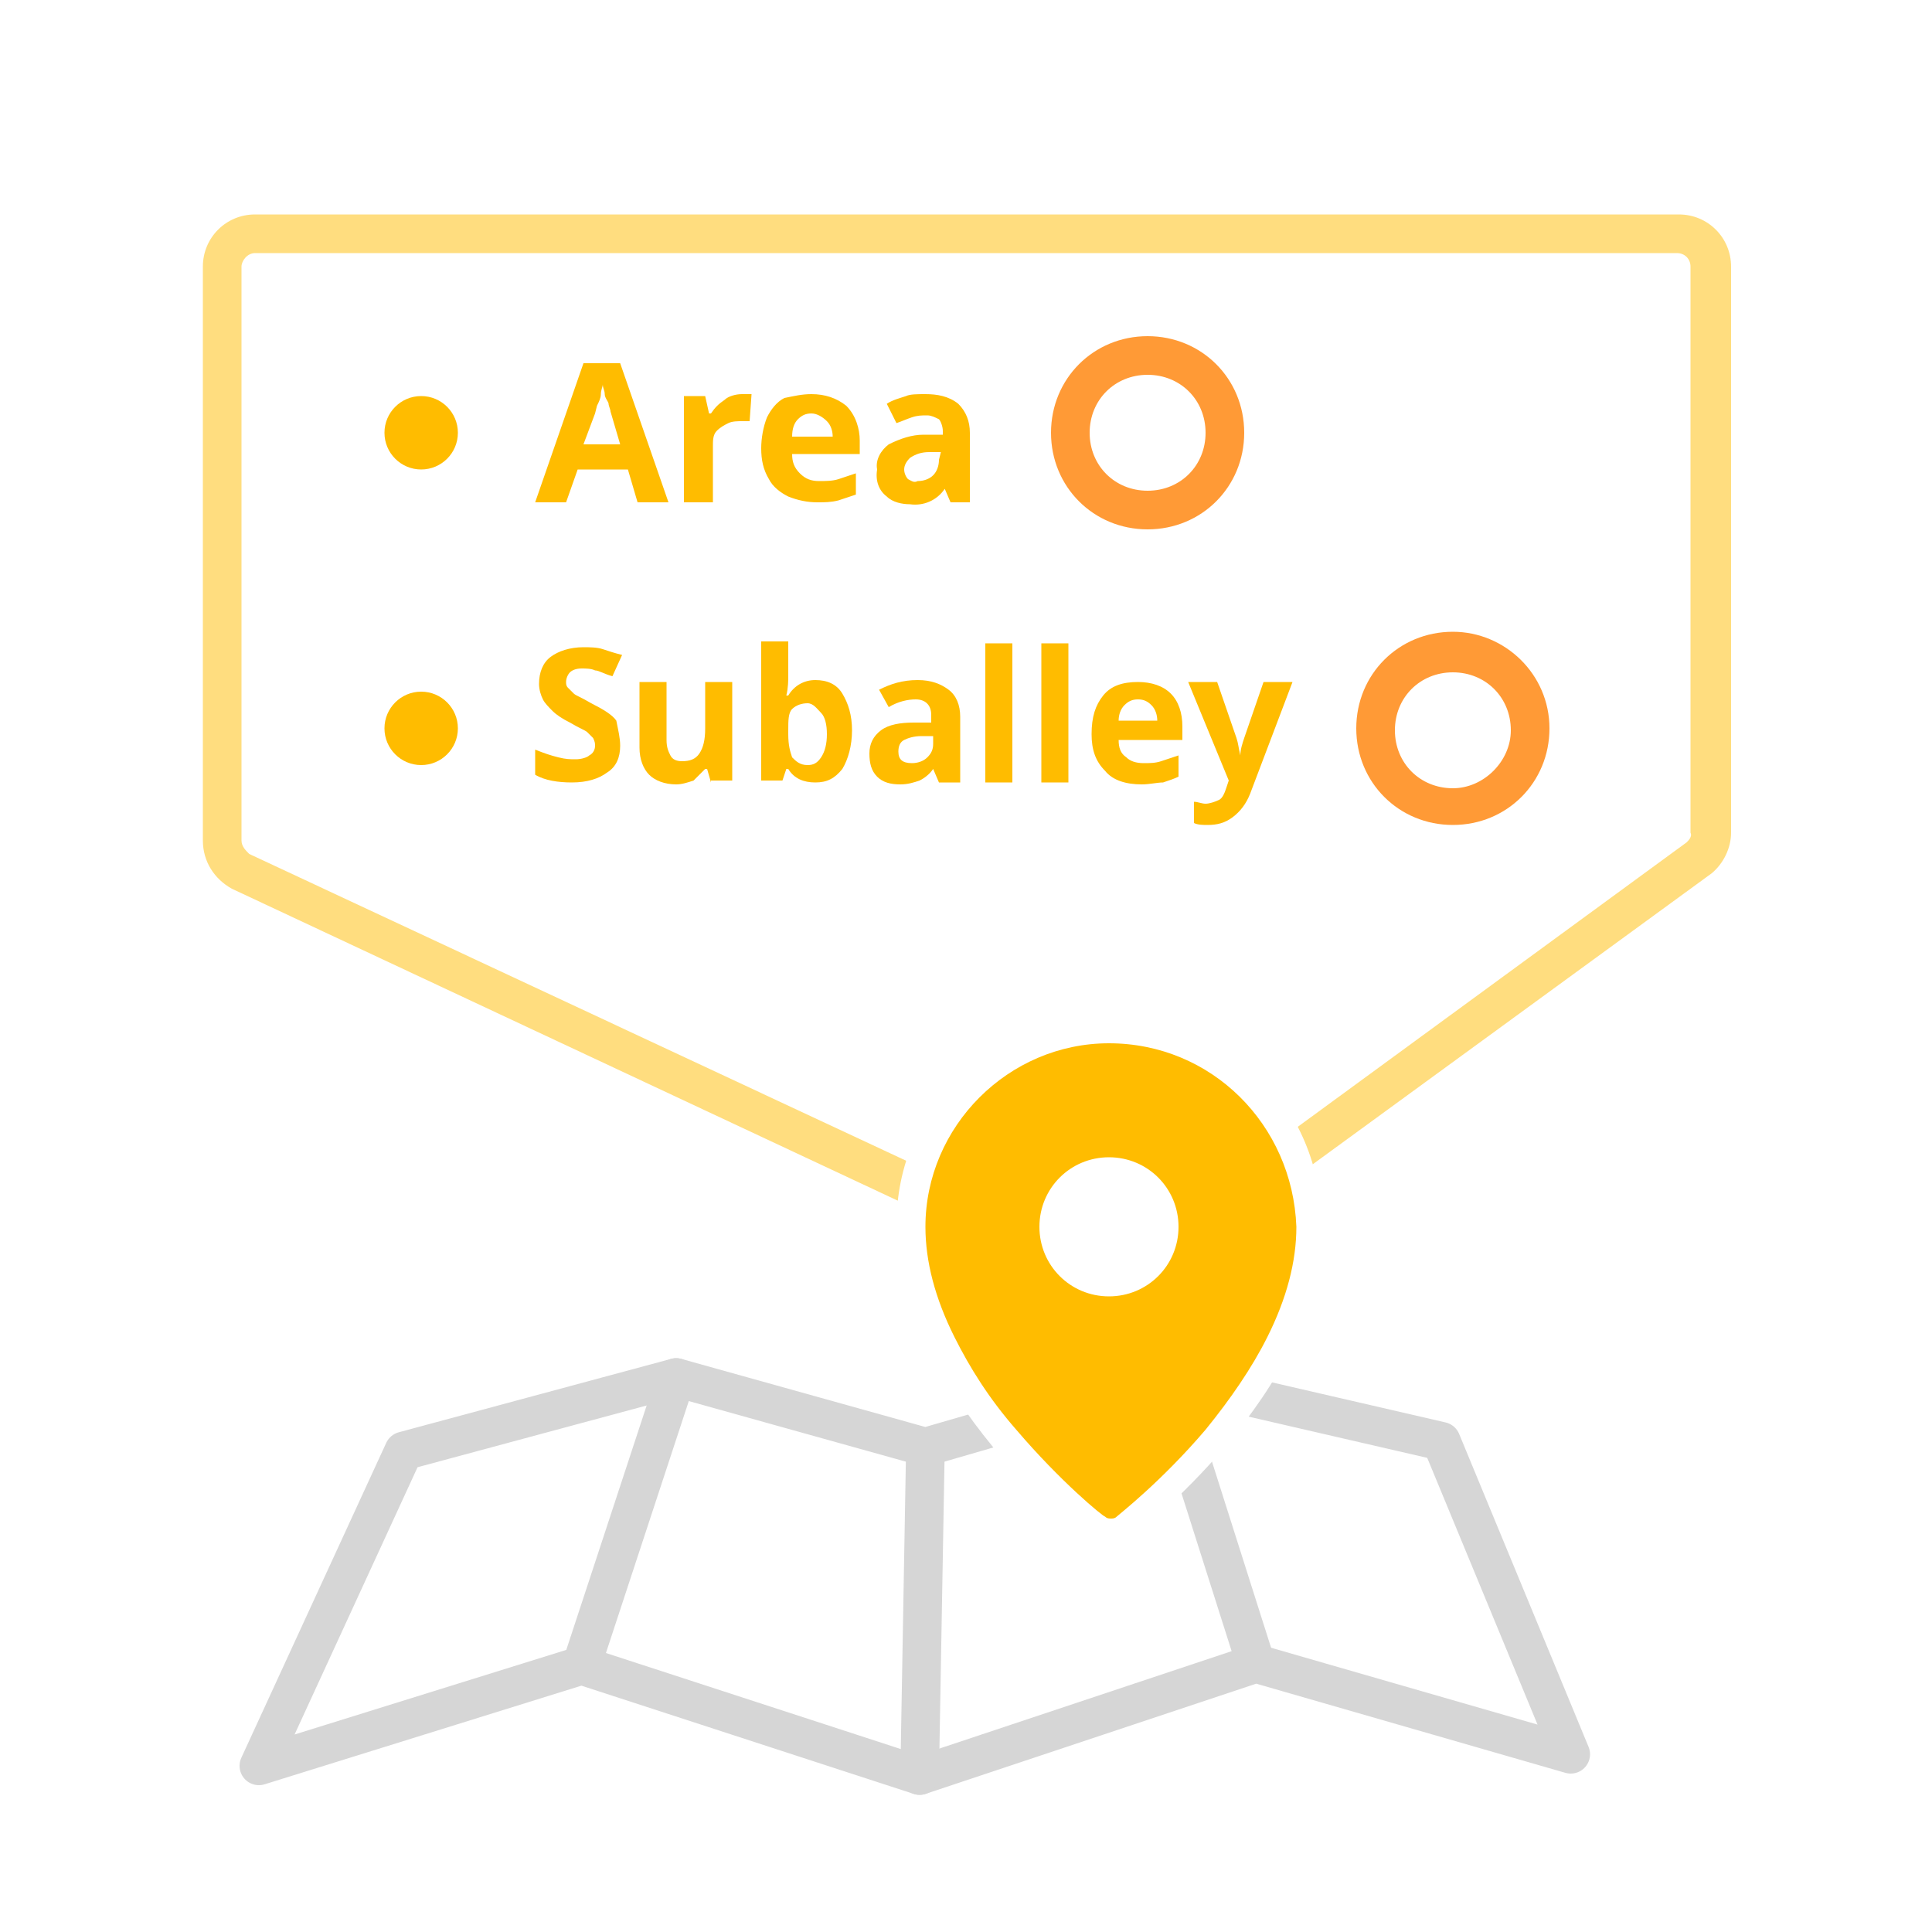 <?xml version="1.0" encoding="utf-8"?>
<!-- Generator: Adobe Illustrator 24.0.1, SVG Export Plug-In . SVG Version: 6.00 Build 0)  -->
<svg version="1.1" xmlns="http://www.w3.org/2000/svg" xmlns:xlink="http://www.w3.org/1999/xlink" x="0px" y="0px"
	 viewBox="0 0 100 100" style="enable-background:new 0 0 100 100;" xml:space="preserve">
<style type="text/css">
	.st0{fill:#FFFFFF;}
	.st1{display:none;fill:url(#SVGID_1_);}
	.st2{fill:#C9C9C9;stroke:#C9C9C9;stroke-miterlimit:10;}
	.st3{fill:#0048BC;stroke:#FFFFFF;stroke-width:2;stroke-miterlimit:10;}
	.st4{fill:#0041A0;}
	.st5{fill:#0048BC;}
	.st6{fill:#C9C9C9;stroke:#C9C9C9;stroke-width:0.66;stroke-miterlimit:10;}
	.st7{fill:#C9C9C9;stroke:#C9C9C9;stroke-width:0.563;stroke-miterlimit:10;}
	.st8{fill:#C9C9C9;}
	.st9{fill:none;stroke:#0048BC;stroke-width:4.426;stroke-linecap:round;stroke-linejoin:round;stroke-miterlimit:10;}
	.st10{fill:none;stroke:#C9C9C9;stroke-width:6;stroke-linecap:round;stroke-linejoin:round;stroke-miterlimit:10;}
	.st11{fill:none;stroke:#FF8700;stroke-width:5;stroke-linecap:round;stroke-linejoin:round;stroke-miterlimit:10;}
	.st12{fill:#FF8700;stroke:#FFFFFF;stroke-width:2;stroke-miterlimit:10;}
	.st13{fill:#E57200;}
	.st14{fill:#FF8700;}
	.st15{fill:#FF8400;}
	.st16{fill:none;stroke:#FF8700;stroke-width:4.426;stroke-linecap:round;stroke-linejoin:round;stroke-miterlimit:10;}
	.st17{fill:#D6D6D6;}
	.st18{fill:#6BDAFC;}
	.st19{fill:#1CC8E5;}
	.st20{fill:#31BC98;}
	.st21{fill:#2BA07F;}
	.st22{fill:#FFDB56;}
	.st23{fill:#FFAE47;}
	.st24{fill:#A38061;}
	.st25{fill:#966D4B;}
	.st26{opacity:0.5;}
	.st27{fill:#51A321;}
	.st28{fill:#B7B7B7;}
	.st29{fill:#8E8E8E;}
	.st30{fill:#A3A3A3;}
	.st31{fill:#7F7F7F;}
	.st32{fill:#4C961D;}
	.st33{fill:#F2F2F2;}
	.st34{fill:#79BC4D;}
	.st35{fill:#D9B864;}
	.st36{fill:#CC9C27;}
	.st37{fill:url(#SVGID_2_);}
	.st38{fill:url(#SVGID_3_);}
	.st39{fill:url(#SVGID_4_);}
	.st40{fill:#2A63D1;}
	.st41{fill:#5376AD;stroke:#FFFFFF;stroke-width:3;stroke-miterlimit:10;}
	.st42{fill:none;stroke:#C9C9C9;stroke-width:1.5;stroke-linecap:round;stroke-linejoin:round;stroke-miterlimit:10;}
	.st43{fill:none;stroke:#C9C9C9;stroke-width:3.368;stroke-miterlimit:10;}
	.st44{fill:#78554E;}
	.st45{fill:#FFE7CF;}
	.st46{opacity:0.1;}
	.st47{fill:#FFA540;}
	.st48{fill:#FFB564;}
	.st49{opacity:0.3;fill:#FFFFFF;}
	.st50{fill:#FFBB61;}
	.st51{fill:url(#SVGID_5_);}
	.st52{fill:url(#SVGID_6_);}
	.st53{fill:url(#SVGID_7_);}
	.st54{clip-path:url(#SVGID_9_);fill:#C9C9C9;}
	.st55{clip-path:url(#SVGID_9_);fill:none;stroke:#FFFFFF;stroke-width:7;stroke-miterlimit:10;}
	.st56{clip-path:url(#SVGID_9_);}
	.st57{fill:#FFC07A;stroke:#FFFFFF;stroke-width:3;stroke-miterlimit:10;}
	.st58{fill:none;stroke:#0048BC;stroke-width:5;stroke-linecap:round;stroke-linejoin:round;stroke-miterlimit:10;}
	.st59{clip-path:url(#SVGID_11_);fill:#C9C9C9;}
	.st60{clip-path:url(#SVGID_11_);fill:none;stroke:#FFFFFF;stroke-width:5;stroke-miterlimit:10;}
	.st61{clip-path:url(#SVGID_11_);}
	.st62{fill:#609CF4;}
	.st63{fill:#3B7EEA;}
	.st64{clip-path:url(#SVGID_13_);fill:#FFA200;}
	.st65{clip-path:url(#SVGID_13_);fill:#FFAC27;}
	.st66{clip-path:url(#SVGID_13_);}
	.st67{fill:none;stroke:#FFC26E;stroke-width:3;stroke-miterlimit:10;}
	.st68{fill:none;stroke:#FFC26E;stroke-width:3;stroke-miterlimit:10;stroke-dasharray:7.966,9.957;}
	.st69{fill:none;stroke:#FFC26E;stroke-width:3;stroke-miterlimit:10;stroke-dasharray:7.947,9.934;}
	.st70{fill:none;stroke:#FFC26E;stroke-width:3;stroke-miterlimit:10;stroke-dasharray:8,10;}
	.st71{fill:none;stroke:#FFC26E;stroke-width:3;stroke-miterlimit:10;stroke-dasharray:7.522,9.402;}
	.st72{fill:none;stroke:#FFC26E;stroke-width:3;stroke-miterlimit:10;stroke-dasharray:8.154,10.192;}
	.st73{opacity:0.6;clip-path:url(#SVGID_13_);fill:#FFD26E;}
	.st74{clip-path:url(#SVGID_13_);fill:#FFD26E;}
	.st75{clip-path:url(#SVGID_25_);}
	.st76{clip-path:url(#SVGID_27_);}
	.st77{opacity:0.7;}
	.st78{fill:#0080C8;stroke:#FFFFFF;stroke-width:0.566;}
	.st79{fill:#C72D95;stroke:#FFFFFF;stroke-width:0.566;}
	.st80{fill:#E96601;stroke:#FFFFFF;stroke-width:0.566;}
	.st81{clip-path:url(#SVGID_33_);}
	.st82{display:none;clip-path:url(#SVGID_13_);fill:url(#SVGID_38_);}
	.st83{display:none;clip-path:url(#SVGID_13_);}
	.st84{display:inline;fill:#0068FF;}
	.st85{fill:#CCCCCC;}
	.st86{fill:#518EF8;}
	.st87{fill:#28B446;}
	.st88{fill:#FFD837;}
	.st89{fill:#F14336;}
	.st90{fill:#7E2D25;}
	.st91{fill:#FFFFFF;stroke:#FFFFFF;stroke-width:0.718;stroke-miterlimit:10;}
	.st92{fill:#FC6300;stroke:#FC6300;stroke-width:3.423;stroke-linejoin:round;stroke-miterlimit:10;}
	.st93{stroke:#000000;stroke-width:3.423;stroke-linejoin:round;stroke-miterlimit:10;}
	.st94{fill:#FFFFFF;stroke:#FFFFFF;stroke-width:2.567;stroke-miterlimit:10;}
	.st95{fill:none;stroke:#C9C9C9;stroke-width:2.1;stroke-linecap:round;stroke-linejoin:round;stroke-miterlimit:10;}
	.st96{fill:none;stroke:#C9C9C9;stroke-width:4.716;stroke-miterlimit:10;}
	.st97{fill:#3A7C00;}
	.st98{fill:none;stroke:#3A7C00;stroke-width:2.8;stroke-linecap:square;stroke-linejoin:round;stroke-miterlimit:10;}
	.st99{fill:none;stroke:#C9C9C9;stroke-width:4.503;stroke-linecap:round;stroke-linejoin:round;stroke-miterlimit:10;}
	.st100{fill:none;stroke:#C9C9C9;stroke-width:5.6;stroke-miterlimit:10;}
	.st101{fill:none;stroke:#C9C9C9;stroke-width:4.558;stroke-miterlimit:10;}
	.st102{clip-path:url(#SVGID_40_);fill:#09B28A;}
	.st103{filter:url(#Adobe_OpacityMaskFilter);}
	.st104{clip-path:url(#SVGID_40_);fill:url(#SVGID_42_);}
	.st105{display:none;clip-path:url(#SVGID_40_);fill:#7AB20F;}
	.st106{fill:#7AB20F;stroke:#7AB20F;stroke-width:3.623;stroke-linejoin:round;stroke-miterlimit:10;}
	.st107{stroke:#000000;stroke-width:3.623;stroke-linejoin:round;stroke-miterlimit:10;}
	.st108{fill:#FFFFFF;stroke:#FFFFFF;stroke-width:3.623;stroke-miterlimit:10;}
	.st109{fill:#FFFFFF;stroke:#FFFFFF;stroke-width:1.812;stroke-miterlimit:10;}
	.st110{fill:#FFFFFF;stroke:#FFFFFF;stroke-width:0.679;stroke-miterlimit:10;}
	.st111{clip-path:url(#SVGID_44_);fill:#FFA200;}
	.st112{clip-path:url(#SVGID_44_);fill:#FFAC27;}
	.st113{clip-path:url(#SVGID_44_);}
	.st114{opacity:0.6;clip-path:url(#SVGID_44_);fill:#FFD26E;}
	.st115{clip-path:url(#SVGID_44_);fill:#FFD26E;}
	.st116{clip-path:url(#SVGID_56_);}
	.st117{clip-path:url(#SVGID_58_);}
	.st118{clip-path:url(#SVGID_64_);}
	.st119{display:none;clip-path:url(#SVGID_44_);fill:url(#SVGID_69_);}
	.st120{display:none;clip-path:url(#SVGID_44_);}
	.st121{fill:#FC6300;stroke:#FC6300;stroke-width:2.46;stroke-linejoin:round;stroke-miterlimit:10;}
	.st122{stroke:#000000;stroke-width:2.46;stroke-linejoin:round;stroke-miterlimit:10;}
	.st123{fill:#FFFFFF;stroke:#FFFFFF;stroke-width:1.845;stroke-miterlimit:10;}
	.st124{clip-path:url(#SVGID_71_);fill:#09B28A;}
	.st125{filter:url(#Adobe_OpacityMaskFilter_1_);}
	.st126{clip-path:url(#SVGID_71_);fill:url(#SVGID_73_);}
	.st127{display:none;clip-path:url(#SVGID_71_);fill:#7AB20F;}
	.st128{fill:#7AB20F;stroke:#7AB20F;stroke-width:3.446;stroke-linejoin:round;stroke-miterlimit:10;}
	.st129{stroke:#000000;stroke-width:3.446;stroke-linejoin:round;stroke-miterlimit:10;}
	.st130{fill:#FFFFFF;stroke:#FFFFFF;stroke-width:1.723;stroke-miterlimit:10;}
	.st131{fill:#FFC07A;stroke:#FFFFFF;stroke-width:2.143;stroke-miterlimit:10;}
	.st132{clip-path:url(#SVGID_75_);fill:#C9C9C9;}
	.st133{clip-path:url(#SVGID_75_);fill:none;stroke:#FFFFFF;stroke-width:5;stroke-miterlimit:10;}
	.st134{clip-path:url(#SVGID_75_);}
	.st135{fill:none;stroke:#C9C9C9;stroke-width:4.286;stroke-linecap:round;stroke-linejoin:round;stroke-miterlimit:10;}
	.st136{fill:none;stroke:#FF8700;stroke-width:3.571;stroke-linecap:round;stroke-linejoin:round;stroke-miterlimit:10;}
	.st137{fill:#C9C9C9;stroke:#C9C9C9;stroke-width:0.714;stroke-miterlimit:10;}
	.st138{fill:#FF8700;stroke:#FFFFFF;stroke-width:1.429;stroke-miterlimit:10;}
	.st139{fill:#C9C9C9;stroke:#C9C9C9;stroke-width:0.471;stroke-miterlimit:10;}
	.st140{fill:#C9C9C9;stroke:#C9C9C9;stroke-width:0.402;stroke-miterlimit:10;}
	.st141{fill:none;stroke:#FF8700;stroke-width:3.162;stroke-linecap:round;stroke-linejoin:round;stroke-miterlimit:10;}
	.st142{fill:url(#SVGID_76_);}
	.st143{fill:url(#SVGID_77_);}
	.st144{fill:url(#SVGID_78_);}
	.st145{fill:none;stroke:#3A7C00;stroke-width:2;stroke-linecap:round;stroke-linejoin:round;stroke-miterlimit:10;}
	.st146{fill:none;stroke:#3A7C00;stroke-width:3.664;stroke-linecap:round;stroke-linejoin:round;stroke-miterlimit:10;}
	.st147{fill:#3A7C00;stroke:#FFFFFF;stroke-width:2.143;stroke-miterlimit:10;}
	.st148{fill:#7FBE43;}
	.st149{fill:#529D44;}
	.st150{fill:#3D3D3C;}
	.st151{fill:#B5D664;}
	.st152{fill:#94C849;}
	.st153{fill:#70706F;}
	.st154{fill:#12AAFF;}
	.st155{fill:#FFD100;}
	.st156{fill:#231F20;}
	.st157{fill:url(#XMLID_58_);}
	.st158{fill:url(#XMLID_59_);}
	.st159{fill:url(#XMLID_60_);}
	.st160{fill:url(#XMLID_61_);}
	.st161{display:none;}
	.st162{display:inline;fill:none;stroke:#FFBC73;stroke-miterlimit:10;stroke-dasharray:5,6;}
	.st163{fill:#64AD00;}
	.st164{filter:url(#Adobe_OpacityMaskFilter_2_);}
	.st165{fill:url(#SVGID_80_);}
	.st166{mask:url(#SVGID_79_);}
	.st167{fill:url(#SVGID_81_);}
	.st168{display:inline;}
	.st169{fill:#353535;}
	.st170{display:inline;fill:#FFFFFF;stroke:#FFFFFF;stroke-width:0.743;stroke-miterlimit:10;}
	.st171{fill:#FFFFFF;stroke:#FFFFFF;stroke-width:0.603;stroke-miterlimit:10;}
	.st172{fill:#7AB20F;}
	.st173{fill:#FFFFFF;stroke:#FFFFFF;stroke-width:2.713;stroke-miterlimit:10;}
	.st174{fill:#FFFFFF;stroke:#FFFFFF;stroke-width:1.357;stroke-miterlimit:10;}
	.st175{clip-path:url(#SVGID_83_);fill:#FF8300;}
	.st176{clip-path:url(#SVGID_83_);fill:url(#SVGID_84_);}
	.st177{clip-path:url(#SVGID_83_);}
	.st178{opacity:7.000000e-02;fill:#FFFFFF;}
	.st179{opacity:0.1;fill:#FFFFFF;}
	.st180{opacity:0.15;fill:#FFFFFF;}
	.st181{fill:#FFFFFF;stroke:#FFFFFF;stroke-width:0.743;stroke-miterlimit:10;}
	.st182{fill:#FC6300;}
	.st183{fill:#FFFFFF;stroke:#FFFFFF;stroke-width:2.035;stroke-miterlimit:10;}
	.st184{fill:#FFB069;}
	.st185{fill:#9BCCCE;}
	.st186{fill:#4BAA7F;}
	.st187{fill:#7A7B91;}
	.st188{fill:#424242;}
	.st189{opacity:0.35;}
	.st190{clip-path:url(#SVGID_86_);fill:#C9C9C9;}
	.st191{clip-path:url(#SVGID_86_);fill:none;stroke:#FFFFFF;stroke-width:1.956;stroke-miterlimit:10;}
	.st192{clip-path:url(#SVGID_88_);fill:#C9C9C9;}
	.st193{clip-path:url(#SVGID_88_);fill:none;stroke:#FFFFFF;stroke-width:1.956;stroke-miterlimit:10;}
	.st194{opacity:0.45;}
	.st195{clip-path:url(#SVGID_90_);fill:#C9C9C9;}
	.st196{clip-path:url(#SVGID_90_);fill:none;stroke:#FFFFFF;stroke-width:2.502;stroke-miterlimit:10;}
	.st197{clip-path:url(#SVGID_90_);}
	.st198{fill:#666666;stroke:#FFFFFF;stroke-width:0.177;}
	.st199{fill:#999999;stroke:#FFFFFF;stroke-width:0.177;}
	.st200{fill:#D8D8D8;stroke:#FFFFFF;stroke-width:0.177;}
	.st201{clip-path:url(#SVGID_92_);fill:#C9C9C9;}
	.st202{clip-path:url(#SVGID_92_);fill:#B7B7B7;}
	.st203{clip-path:url(#SVGID_92_);fill:#F4F4F4;}
	.st204{clip-path:url(#SVGID_94_);fill:#C9C9C9;}
	.st205{clip-path:url(#SVGID_94_);fill:none;stroke:#FFFFFF;stroke-width:1.956;stroke-miterlimit:10;}
	.st206{clip-path:url(#SVGID_96_);fill:#C9C9C9;}
	.st207{clip-path:url(#SVGID_96_);fill:none;stroke:#FFFFFF;stroke-width:2.502;stroke-miterlimit:10;}
	.st208{clip-path:url(#SVGID_96_);fill:none;stroke:#FFFFFF;stroke-width:1.564;stroke-miterlimit:10;}
	.st209{clip-path:url(#SVGID_96_);}
	.st210{fill:#A0A0A0;}
	.st211{opacity:0.28;fill:#FFFFFF;}
	.st212{fill:#FFFFFF;stroke:#FFFFFF;stroke-width:0.784;stroke-miterlimit:10;}
	.st213{fill:#0093F7;}
	.st214{fill:#003F84;}
	.st215{fill:#FFFFFF;stroke:#FFFFFF;stroke-width:0.758;stroke-miterlimit:10;}
	.st216{fill:#FFBC00;}
	.st217{fill:#FFFFFF;stroke:#FFFFFF;stroke-width:2.035;stroke-miterlimit:10;}
	.st218{fill:#64B9E8;}
	.st219{fill:#009FE8;}
	.st220{display:none;fill:#64B9E8;}
	.st221{fill:url(#SVGID_97_);}
	.st222{fill:url(#SVGID_98_);}
	.st223{opacity:0.6;}
	.st224{filter:url(#Adobe_OpacityMaskFilter_3_);}
	.st225{mask:url(#SVGID_99_);}
	.st226{fill:#A9CCFF;}
	.st227{fill:none;stroke:#E5E5E5;stroke-miterlimit:10;}
	.st228{fill:#DBDBDB;}
	.st229{fill:url(#SVGID_100_);}
	.st230{clip-path:url(#SVGID_102_);fill:#2D261E;}
	.st231{fill:#707070;}
	.st232{fill:url(#SVGID_103_);}
	.st233{fill:url(#SVGID_104_);}
	.st234{filter:url(#Adobe_OpacityMaskFilter_4_);}
	.st235{mask:url(#SVGID_105_);}
	.st236{fill:url(#SVGID_106_);}
	.st237{fill:url(#SVGID_107_);}
	.st238{fill:url(#SVGID_108_);}
	.st239{filter:url(#Adobe_OpacityMaskFilter_5_);}
	.st240{mask:url(#SVGID_109_);}
	.st241{fill:url(#SVGID_110_);}
	.st242{fill:url(#SVGID_111_);}
	.st243{fill:url(#SVGID_112_);}
	.st244{filter:url(#Adobe_OpacityMaskFilter_6_);}
	.st245{mask:url(#SVGID_113_);}
	.st246{fill:url(#SVGID_114_);}
	.st247{clip-path:url(#SVGID_116_);fill:#2D261E;}
	.st248{clip-path:url(#SVGID_118_);fill:#2D261E;}
	.st249{clip-path:url(#SVGID_120_);fill:#2D261E;}
	.st250{fill:#97D28C;}
	.st251{fill:#3D3D3D;}
	.st252{fill:url(#SVGID_121_);}
	.st253{fill:url(#SVGID_122_);}
	.st254{enable-background:new    ;}
	.st255{fill:#395561;}
	.st256{fill:#36515D;}
	.st257{fill:#3C5A67;}
	.st258{clip-path:url(#SVGID_124_);enable-background:new    ;}
	.st259{fill:#385461;}
	.st260{clip-path:url(#SVGID_126_);enable-background:new    ;}
	.st261{fill:#3A5764;}
	.st262{fill:#3C5B68;}
	.st263{clip-path:url(#SVGID_128_);enable-background:new    ;}
	.st264{fill:#385561;}
	.st265{fill:#6292A8;}
	.st266{fill:#396EE0;}
	.st267{opacity:0.3;clip-path:url(#SVGID_132_);}
	.st268{fill:none;stroke:#FFFFFF;stroke-miterlimit:10;}
	.st269{clip-path:url(#SVGID_132_);fill:url(#SVGID_133_);}
	.st270{opacity:0.5;fill:url(#SVGID_134_);}
	.st271{fill:#D4A32B;}
	.st272{fill:#F2BB30;}
	.st273{fill:#FBC232;}
	.st274{fill:#D17252;}
	.st275{opacity:0.2;}
	.st276{fill:#E06D2D;}
	.st277{fill:#CC6329;}
	.st278{fill:#FBAC80;}
	.st279{fill:#FB7A32;}
	.st280{fill:#188559;}
	.st281{fill:#DB653D;}
	.st282{opacity:0.3;clip-path:url(#SVGID_136_);}
	.st283{clip-path:url(#SVGID_136_);fill:url(#SVGID_137_);}
	.st284{fill:url(#SVGID_138_);}
	.st285{fill:url(#SVGID_139_);}
	.st286{filter:url(#Adobe_OpacityMaskFilter_7_);}
	.st287{mask:url(#SVGID_140_);}
	.st288{fill:url(#SVGID_141_);}
	.st289{clip-path:url(#SVGID_143_);fill:#2D261E;}
	.st290{fill:#888888;}
	.st291{fill:url(#SVGID_144_);}
	.st292{fill:url(#SVGID_145_);}
	.st293{filter:url(#Adobe_OpacityMaskFilter_8_);}
	.st294{mask:url(#SVGID_146_);}
	.st295{fill:url(#SVGID_147_);}
	.st296{fill:url(#SVGID_148_);}
	.st297{fill:url(#SVGID_149_);}
	.st298{filter:url(#Adobe_OpacityMaskFilter_9_);}
	.st299{mask:url(#SVGID_150_);}
	.st300{fill:url(#SVGID_151_);}
	.st301{fill:url(#SVGID_152_);}
	.st302{fill:url(#SVGID_153_);}
	.st303{filter:url(#Adobe_OpacityMaskFilter_10_);}
	.st304{mask:url(#SVGID_154_);}
	.st305{fill:url(#SVGID_155_);}
	.st306{clip-path:url(#SVGID_157_);fill:#2D261E;}
	.st307{clip-path:url(#SVGID_159_);fill:#2D261E;}
	.st308{clip-path:url(#SVGID_161_);fill:#2D261E;}
	.st309{fill:#9E9E9F;}
	.st310{fill:#6A6A6A;}
	.st311{fill:url(#SVGID_162_);}
	.st312{opacity:0.58;fill:url(#SVGID_163_);}
	.st313{fill:url(#SVGID_164_);}
	.st314{fill:url(#SVGID_165_);}
	.st315{fill:url(#SVGID_166_);}
	.st316{display:none;fill:url(#SVGID_167_);}
	.st317{display:none;fill:url(#SVGID_168_);}
	.st318{display:none;fill:url(#SVGID_169_);}
	.st319{fill:#3F4041;}
	.st320{fill:#DC2526;}
	.st321{fill:#1B96CD;}
	.st322{fill:#F2B221;}
	.st323{fill:#9DDDEE;}
	.st324{fill:#5BC6E3;}
	.st325{fill:#A7EDF8;}
	.st326{fill:url(#SVGID_170_);}
	.st327{opacity:0.58;fill:url(#SVGID_171_);}
	.st328{fill:url(#SVGID_172_);}
	.st329{fill:url(#SVGID_173_);}
	.st330{fill:url(#SVGID_174_);}
	.st331{display:inline;filter:url(#Adobe_OpacityMaskFilter_11_);}
	.st332{display:inline;mask:url(#SVGID_175_);}
	.st333{fill:url(#SVGID_176_);}
	.st334{display:inline;filter:url(#Adobe_OpacityMaskFilter_12_);}
	.st335{display:inline;mask:url(#SVGID_177_);}
	.st336{fill:url(#SVGID_178_);}
	.st337{fill:url(#SVGID_179_);}
	.st338{fill:url(#SVGID_180_);}
	.st339{fill:url(#SVGID_181_);}
	.st340{fill:url(#SVGID_182_);}
	.st341{fill:url(#SVGID_183_);}
	.st342{fill:url(#SVGID_184_);}
	.st343{fill:#8CC2F4;}
	.st344{fill:#9CF3FD;}
	.st345{fill:#A0F2FD;}
	.st346{fill:#9CC8F7;}
	.st347{fill:#87F2FC;}
	.st348{fill:#8AE0FF;}
	.st349{fill:#92DFFF;}
	.st350{opacity:0.81;}
	.st351{fill:#87F3FB;}
	.st352{opacity:0.49;}
	.st353{fill:#A2F4FA;}
	.st354{opacity:0.27;}
	.st355{fill:#047230;}
	.st356{fill:none;stroke:#047230;stroke-width:6;stroke-linecap:round;stroke-linejoin:round;stroke-miterlimit:10;}
	.st357{opacity:0.5;fill:url(#SVGID_185_);}
	.st358{opacity:0.5;fill:url(#SVGID_186_);}
	.st359{fill:#348023;}
	.st360{fill:none;stroke:#348023;stroke-width:3.517;stroke-linecap:round;stroke-linejoin:round;stroke-miterlimit:10;}
	.st361{fill:#D48E2B;}
	.st362{fill:#F2A230;}
	.st363{fill:#FBA932;}
	.st364{opacity:0.5;fill:#FFFFFF;}
	.st365{fill:none;}
	.st366{fill:#FF9A36;}
	.st367{fill:#73CFEF;}
	.st368{fill-rule:evenodd;clip-rule:evenodd;fill:#A3A3A3;}
	.st369{fill-rule:evenodd;clip-rule:evenodd;fill:#D6D6D6;}
	.st370{fill:none;stroke:#C9C9C9;stroke-width:2;stroke-linecap:round;stroke-linejoin:round;stroke-miterlimit:10;}
	.st371{fill:none;stroke:#D6D6D6;stroke-width:2;stroke-linecap:round;stroke-linejoin:round;stroke-miterlimit:10;}
	.st372{display:none;opacity:0.16;}
	.st373{display:inline;fill:#FFBC00;}
	.st374{display:inline;fill:url(#SVGID_187_);}
	.st375{opacity:0.4;clip-path:url(#SVGID_189_);}
	.st376{fill:#8DE4EF;}
	.st377{clip-path:url(#SVGID_191_);}
	.st378{opacity:0.23;fill:#FFFFFF;}
	.st379{fill:url(#SVGID_192_);}
	.st380{opacity:0.77;}
	.st381{fill:url(#SVGID_193_);}
	.st382{fill:url(#SVGID_194_);}
	.st383{fill:url(#SVGID_195_);}
	.st384{opacity:0.33;fill:#DCE6E6;}
	.st385{fill:url(#SVGID_196_);}
	.st386{fill:url(#SVGID_197_);}
	.st387{fill:url(#SVGID_198_);}
	.st388{fill:url(#SVGID_199_);}
	.st389{opacity:0.16;fill:#DCE6E6;}
	.st390{opacity:0.53;}
	.st391{fill:url(#SVGID_212_);}
	.st392{fill:url(#SVGID_213_);}
	.st393{fill:url(#SVGID_214_);}
	.st394{fill:url(#SVGID_215_);}
	.st395{opacity:0.38;fill:url(#SVGID_216_);}
	.st396{fill:url(#SVGID_217_);}
	.st397{fill:url(#SVGID_218_);}
	.st398{fill:url(#SVGID_219_);}
	.st399{fill:url(#SVGID_220_);}
	.st400{fill:url(#SVGID_221_);}
	.st401{fill:url(#SVGID_222_);}
	.st402{fill:url(#SVGID_223_);}
	.st403{fill:url(#SVGID_224_);}
	.st404{fill:#799FD3;}
	.st405{fill:#8ED5E7;}
	.st406{fill:#91D3E5;}
	.st407{fill:#87A6D6;}
	.st408{fill:#79CFE2;}
	.st409{fill:#80C6ED;}
	.st410{fill:#87C5EC;}
	.st411{fill:#78CEDF;}
	.st412{fill:#93D6E3;}
	.st413{display:inline;opacity:0.5;}
	.st414{fill:none;stroke:#AEADAD;stroke-width:0.481;}
	.st415{fill:#E1E9ED;stroke:#AEADAD;stroke-width:0.481;}
	.st416{fill:#F47E1F;stroke:#AEADAD;stroke-width:0.481;}
	.st417{fill:#243D67;}
	.st418{fill:#546686;}
	.st419{fill:#FC6300;stroke:#FC6300;stroke-width:3;stroke-linejoin:round;stroke-miterlimit:10;}
	.st420{fill:#1A1A1A;}
	.st421{display:inline;fill:url(#SVGID_225_);}
	.st422{display:inline;filter:url(#Adobe_OpacityMaskFilter_13_);}
	.st423{fill:url(#SVGID_227_);}
	.st424{display:inline;mask:url(#SVGID_226_);}
	.st425{clip-path:url(#SVGID_229_);}
	.st426{fill:url(#SVGID_230_);}
	.st427{fill:url(#SVGID_231_);}
	.st428{opacity:0.34;}
	.st429{opacity:0.53;fill:url(#SVGID_232_);}
	.st430{opacity:0.73;}
	.st431{opacity:0.22;}
	.st432{opacity:0.53;fill:url(#SVGID_233_);}
	.st433{opacity:0.53;fill:url(#SVGID_234_);}
	.st434{opacity:0.53;fill:url(#SVGID_235_);}
	.st435{opacity:0.69;}
	.st436{opacity:0.53;fill:url(#SVGID_236_);}
	.st437{opacity:0.52;}
	.st438{opacity:0.29;}
	.st439{opacity:0.39;}
	.st440{opacity:0.53;fill:url(#SVGID_237_);}
	.st441{opacity:0.53;fill:url(#SVGID_238_);}
	.st442{opacity:0.53;fill:url(#SVGID_239_);}
	.st443{opacity:0.31;}
	.st444{opacity:0.16;}
	.st445{opacity:0.82;}
	.st446{opacity:0.25;fill:url(#SVGID_240_);}
	.st447{fill:url(#SVGID_241_);}
	.st448{fill:url(#SVGID_242_);}
	.st449{opacity:0.2;fill:url(#SVGID_243_);}
	.st450{opacity:0.15;fill:url(#SVGID_244_);}
	.st451{opacity:0.5;fill:url(#SVGID_245_);}
	.st452{fill:url(#SVGID_246_);}
	.st453{opacity:3.000000e-02;fill:none;stroke:#FFFFFF;stroke-width:2.221;}
	.st454{opacity:0.5;fill:url(#SVGID_247_);}
	.st455{fill:url(#SVGID_248_);}
	.st456{fill:url(#SVGID_249_);}
	.st457{fill:url(#SVGID_250_);}
	.st458{fill:url(#SVGID_251_);}
	.st459{fill:url(#SVGID_252_);}
	.st460{fill:url(#SVGID_253_);}
	.st461{opacity:0.5;fill:none;stroke:#FAF9FC;stroke-width:1.119;}
	.st462{opacity:0.7;fill:url(#SVGID_254_);}
	.st463{opacity:0.7;fill:url(#SVGID_255_);}
	.st464{opacity:0.7;fill:url(#SVGID_256_);}
	.st465{opacity:0.7;fill:url(#SVGID_257_);}
	.st466{opacity:0.7;fill:url(#SVGID_258_);}
	.st467{opacity:0.7;fill:url(#SVGID_259_);}
	.st468{opacity:0.7;fill:url(#SVGID_260_);}
	.st469{fill:url(#SVGID_261_);}
	.st470{fill:url(#SVGID_262_);}
	.st471{fill:url(#SVGID_263_);}
	.st472{fill:url(#SVGID_264_);}
	.st473{fill:url(#SVGID_265_);}
	.st474{fill:url(#SVGID_266_);}
	.st475{fill:url(#SVGID_267_);}
	.st476{fill:url(#SVGID_268_);}
	.st477{fill:#414143;}
	.st478{display:inline;fill:none;stroke:#FC6300;stroke-width:7;stroke-linecap:round;stroke-linejoin:round;stroke-miterlimit:10;}
	.st479{display:inline;fill:#414143;}
	.st480{fill:none;stroke:#414143;stroke-width:5;stroke-linejoin:round;stroke-miterlimit:10;}
	.st481{fill:none;stroke:#37CAD1;stroke-width:7;stroke-linecap:round;stroke-linejoin:round;stroke-miterlimit:10;}
	.st482{display:inline;fill:#2B2B2B;}
	.st483{display:inline;fill:#FC6300;}
	.st484{display:inline;fill:#ED4F00;}
	.st485{fill:#414141;}
	.st486{fill:none;stroke:#414143;stroke-width:2;stroke-linecap:round;stroke-linejoin:round;stroke-miterlimit:10;}
	.st487{fill:none;stroke:#FC6300;stroke-width:7;stroke-linecap:round;stroke-linejoin:round;stroke-miterlimit:10;}
	
		.st488{display:inline;fill:none;stroke:#37CAD1;stroke-width:4.426;stroke-linecap:round;stroke-linejoin:round;stroke-miterlimit:10;}
	.st489{display:inline;fill:#51A321;}
	.st490{fill:#37CAD1;}
	.st491{display:inline;fill:#27C1C1;}
	.st492{display:inline;fill:#FFFFFF;}
	.st493{fill:none;stroke:#51A321;stroke-width:2;stroke-linecap:round;stroke-linejoin:round;stroke-miterlimit:10;}
	.st494{fill:#1E53C1;}
	.st495{fill:#27C1C1;}
	.st496{fill:none;stroke:#37CAD1;stroke-width:4.426;stroke-linecap:round;stroke-linejoin:round;stroke-miterlimit:10;}
	.st497{fill:#FC6300;stroke:#FC6300;stroke-width:4;stroke-linejoin:round;stroke-miterlimit:10;}
	.st498{stroke:#000000;stroke-width:4;stroke-linejoin:round;stroke-miterlimit:10;}
	.st499{fill:#FFFFFF;stroke:#FFFFFF;stroke-width:3;stroke-miterlimit:10;}
	.st500{fill:none;stroke:#37CAD1;stroke-miterlimit:10;}
	.st501{fill:none;stroke:#37CAD1;stroke-miterlimit:10;stroke-dasharray:8,8;}
	.st502{display:inline;fill:none;stroke:#F2F2F2;stroke-miterlimit:10;}
	.st503{fill:#44C868;}
	.st504{fill:#4CE166;}
	.st505{fill:#A8EEFC;}
	.st506{fill:#FFBB24;}
	.st507{fill:#1EA4E9;}
	.st508{fill:none;stroke:#FFFFFF;stroke-width:2;stroke-linecap:round;stroke-linejoin:round;stroke-miterlimit:10;}
	.st509{display:inline;fill:#FFC064;}
	.st510{fill:#FFFFFF;stroke:#FF4A4A;stroke-width:5;stroke-linecap:round;stroke-linejoin:round;stroke-miterlimit:10;}
	.st511{fill:none;stroke:#FF4A4A;stroke-width:5;stroke-linecap:round;stroke-linejoin:round;stroke-miterlimit:10;}
	.st512{fill:#51A321;stroke:#FFFFFF;stroke-width:2;stroke-linecap:round;stroke-linejoin:round;stroke-miterlimit:10;}
	.st513{fill:#F4DD58;stroke:#FFFFFF;stroke-width:2;stroke-linecap:round;stroke-linejoin:round;stroke-miterlimit:10;}
	.st514{fill:#5AA6F2;stroke:#FFFFFF;stroke-width:2;stroke-linecap:round;stroke-linejoin:round;stroke-miterlimit:10;}
	.st515{fill:#FFFFFF;stroke:#FFFFFF;stroke-width:2;stroke-linecap:round;stroke-linejoin:round;stroke-miterlimit:10;}
	.st516{fill:#FFA300;}
	.st517{fill:#D3D3D3;}
	.st518{fill:#FF4A4A;}
	.st519{fill:url(#SVGID_269_);}
	.st520{fill:url(#SVGID_270_);}
	.st521{fill:url(#SVGID_271_);}
	.st522{fill:#010002;}
	.st523{display:inline;fill:#C9C9C9;stroke:#C9C9C9;stroke-miterlimit:10;}
	.st524{fill:#A2EE00;}
	.st525{fill:#76D400;}
	.st526{fill:#00BD00;}
	.st527{display:inline;fill:#2A63D1;}
	.st528{display:inline;fill:#E6E6E6;}
	.st529{display:inline;fill:#4BA0EA;}
	.st530{display:inline;fill:url(#SVGID_272_);}
	.st531{display:inline;fill:url(#SVGID_273_);}
	.st532{fill:#303C42;}
	.st533{display:inline;fill:none;stroke:#000000;stroke-miterlimit:10;}
	.st534{fill:none;stroke:#FFFFFF;stroke-width:8;stroke-linecap:round;stroke-linejoin:round;stroke-miterlimit:10;}
	.st535{fill:none;stroke:#FFFFFF;stroke-width:4;stroke-linecap:round;stroke-linejoin:round;stroke-miterlimit:10;}
	.st536{fill:url(#SVGID_274_);}
	.st537{fill:url(#SVGID_275_);}
	.st538{fill:url(#SVGID_276_);}
	.st539{display:inline;fill:#6DC54A;}
	.st540{display:inline;fill:#97D57E;}
	.st541{fill:#498D2D;}
	.st542{fill:none;stroke:#2A63D1;stroke-width:2.5;stroke-linecap:round;stroke-linejoin:round;stroke-miterlimit:10;}
	.st543{fill:#0068FF;}
	.st544{display:inline;fill:none;stroke:#D6D6D6;stroke-width:5;stroke-miterlimit:10;}
	.st545{display:inline;fill:none;stroke:#D6D6D6;stroke-width:2;stroke-linecap:round;stroke-linejoin:round;stroke-miterlimit:10;}
	.st546{clip-path:url(#SVGID_292_);}
	.st547{clip-path:url(#SVGID_294_);}
	.st548{fill:#0080C8;stroke:#FFFFFF;stroke-width:1.649;}
	.st549{fill:#C72D95;stroke:#FFFFFF;stroke-width:1.649;}
	.st550{fill:#E96601;stroke:#FFFFFF;stroke-width:1.649;}
	.st551{clip-path:url(#SVGID_298_);}
	.st552{fill:#7AB20F;stroke:#7AB20F;stroke-width:4;stroke-linejoin:round;stroke-miterlimit:10;}
	.st553{fill:#FFFFFF;stroke:#FFFFFF;stroke-width:2;stroke-miterlimit:10;}
	.st554{display:inline;fill:none;}
	.st555{fill:#52D6C6;}
	.st556{fill:#FDC00F;}
	.st557{opacity:0.1;enable-background:new    ;}
	.st558{display:inline;fill:#3A7C00;}
	.st559{display:inline;fill:#692300;}
	.st560{display:inline;fill:#280500;}
	.st561{display:inline;fill:#A84905;}
	.st562{fill:#A84905;}
	.st563{display:inline;fill:#E66E0A;}
	.st564{fill:none;stroke:#2A63D1;stroke-width:10;stroke-linecap:square;stroke-linejoin:round;stroke-miterlimit:10;}
	
		.st565{display:inline;fill:none;stroke:#2A63D1;stroke-width:10;stroke-linecap:square;stroke-linejoin:round;stroke-miterlimit:10;}
	.st566{fill:#FFEAA7;}
	.st567{fill:#B4DD7F;}
	.st568{fill:#656D78;}
	.st569{fill:#969FAA;}
	.st570{fill:#FF826E;}
	.st571{fill:#F0D0B4;}
	.st572{fill:#69D6F4;}
	.st573{fill:#382B73;}
	.st574{fill:#473080;}
	.st575{fill:#EF5A9D;}
	.st576{fill:#E43D91;}
	.st577{fill:#1CAEE4;}
	.st578{fill:#009ADD;}
	.st579{fill:#FEDE3A;}
	.st580{fill:#E7AD27;}
	.st581{fill:#51A321;stroke:#000000;stroke-width:8;stroke-miterlimit:10;}
	.st582{fill:#FFF000;}
	.st583{fill:none;stroke:#FFF000;stroke-width:12;stroke-linecap:round;stroke-linejoin:round;stroke-miterlimit:10;}
	.st584{fill:none;stroke:#3A7C00;stroke-width:2;stroke-linecap:square;stroke-linejoin:round;stroke-miterlimit:10;}
	.st585{fill:none;stroke:#C9C9C9;stroke-width:3.216;stroke-linecap:round;stroke-linejoin:round;stroke-miterlimit:10;}
	.st586{fill:none;stroke:#C9C9C9;stroke-width:4;stroke-miterlimit:10;}
	.st587{fill:none;stroke:#C9C9C9;stroke-width:3.255;stroke-miterlimit:10;}
	.st588{fill:none;stroke:#C9C9C9;stroke-width:5;stroke-linecap:round;stroke-linejoin:round;stroke-miterlimit:10;}
	.st589{fill:none;stroke:#C9C9C9;stroke-width:5.954;stroke-linecap:round;stroke-linejoin:round;stroke-miterlimit:10;}
	.st590{fill:#1A1A1A;stroke:#1A1A1A;stroke-width:0.75;stroke-miterlimit:10;}
	.st591{fill:#FFFFFF;stroke:#FFFFFF;stroke-width:4;stroke-miterlimit:10;}
	.st592{fill:#EFDBB0;}
	.st593{fill:#FFE7C6;}
	.st594{fill:#FFEACB;}
	.st595{fill:#F2D798;}
	.st596{fill:#FEDEB1;}
	.st597{fill:#FFE3B3;}
	.st598{fill:#FFEACF;}
	.st599{fill:#FBDBB0;}
	.st600{filter:url(#Adobe_OpacityMaskFilter_14_);}
	.st601{mask:url(#SVGID_301_);}
	.st602{fill:url(#SVGID_302_);}
	.st603{fill:#7EC4EC;}
	.st604{opacity:0.6;clip-path:url(#SVGID_304_);fill:#FFFFFF;}
	.st605{opacity:0.6;clip-path:url(#SVGID_308_);fill:#FFFFFF;}
	.st606{opacity:0.6;clip-path:url(#SVGID_312_);fill:#FFFFFF;}
	.st607{clip-path:url(#SVGID_314_);}
	.st608{clip-path:url(#SVGID_316_);}
	.st609{fill:#0080C8;stroke:#FFFFFF;stroke-width:0.471;}
	.st610{fill:#C72D95;stroke:#FFFFFF;stroke-width:0.471;}
	.st611{fill:#E96601;stroke:#FFFFFF;stroke-width:0.471;}
	.st612{fill:#0080C8;stroke:#FFFFFF;stroke-width:0.583;}
	.st613{fill:#C72D95;stroke:#FFFFFF;stroke-width:0.352;}
	.st614{fill:#E96601;stroke:#FFFFFF;stroke-width:0.707;}
	.st615{clip-path:url(#SVGID_320_);}
	.st616{display:inline;fill:url(#SVGID_323_);}
	.st617{fill:#FFFFFF;stroke:#FFFFFF;stroke-width:0.509;stroke-miterlimit:10;}
	.st618{opacity:5.000000e-02;fill:#FFFFFF;}
	.st619{fill:#DAFFC2;}
	.st620{fill:#161616;}
	.st621{clip-path:url(#SVGID_325_);fill:#C9C9C9;}
	.st622{clip-path:url(#SVGID_325_);fill:none;stroke:#FFFFFF;stroke-width:8;stroke-miterlimit:10;}
	.st623{clip-path:url(#SVGID_327_);fill:#C9C9C9;}
	.st624{clip-path:url(#SVGID_327_);fill:none;stroke:#FFFFFF;stroke-width:8;stroke-miterlimit:10;}
	.st625{clip-path:url(#SVGID_329_);fill:#C9C9C9;}
	.st626{clip-path:url(#SVGID_329_);fill:none;stroke:#FFFFFF;stroke-width:8;stroke-miterlimit:10;}
	.st627{clip-path:url(#SVGID_329_);fill:none;stroke:#FFFFFF;stroke-width:5;stroke-miterlimit:10;}
	.st628{clip-path:url(#SVGID_329_);}
	.st629{clip-path:url(#SVGID_331_);fill:#C9C9C9;}
	.st630{clip-path:url(#SVGID_331_);fill:none;stroke:#FFFFFF;stroke-width:8;stroke-miterlimit:10;}
	.st631{clip-path:url(#SVGID_331_);}
	.st632{fill:#666666;stroke:#FFFFFF;stroke-width:0.566;}
	.st633{fill:#999999;stroke:#FFFFFF;stroke-width:0.566;}
	.st634{fill:#D8D8D8;stroke:#FFFFFF;stroke-width:0.566;}
	.st635{clip-path:url(#SVGID_333_);fill:#C9C9C9;}
	.st636{clip-path:url(#SVGID_333_);fill:#B7B7B7;}
	.st637{clip-path:url(#SVGID_333_);fill:#F4F4F4;}
	.st638{clip-path:url(#SVGID_335_);fill:#C9C9C9;}
	.st639{clip-path:url(#SVGID_335_);fill:none;stroke:#FFFFFF;stroke-width:8;stroke-miterlimit:10;}
	.st640{display:inline;fill:#C8FFA4;}
	.st641{fill:#C8FFA4;}
	.st642{opacity:0.9;}
	.st643{fill:url(#SVGID_336_);}
	.st644{fill:url(#SVGID_337_);}
	.st645{fill:url(#SVGID_338_);}
	.st646{fill:url(#SVGID_339_);}
	.st647{fill:url(#SVGID_340_);}
	.st648{fill:url(#SVGID_341_);}
	.st649{fill:url(#SVGID_342_);}
	.st650{fill:url(#SVGID_343_);}
	.st651{fill:url(#SVGID_344_);}
	.st652{fill:url(#SVGID_345_);}
	.st653{fill:url(#SVGID_346_);}
	.st654{fill:url(#SVGID_347_);}
	.st655{fill:url(#SVGID_348_);}
	.st656{fill:url(#SVGID_349_);}
	.st657{fill:url(#SVGID_350_);}
	.st658{fill:url(#SVGID_351_);}
	.st659{fill:url(#SVGID_352_);}
	.st660{fill:url(#SVGID_353_);}
	.st661{fill:url(#SVGID_354_);}
	.st662{fill:url(#SVGID_355_);}
	.st663{fill:url(#SVGID_356_);}
	.st664{fill:url(#SVGID_357_);}
	.st665{fill:url(#SVGID_358_);}
	.st666{fill:url(#SVGID_359_);}
	.st667{fill:url(#SVGID_360_);}
	.st668{fill:url(#SVGID_361_);}
	.st669{fill:url(#SVGID_362_);}
	.st670{fill:url(#SVGID_363_);}
	.st671{fill:url(#SVGID_364_);}
	.st672{fill:url(#SVGID_365_);}
	.st673{fill:url(#SVGID_366_);}
	.st674{fill:url(#SVGID_367_);}
	.st675{fill:url(#SVGID_368_);}
	.st676{fill:url(#SVGID_369_);}
	.st677{fill:url(#SVGID_370_);}
	.st678{fill:url(#SVGID_371_);}
	.st679{fill:url(#SVGID_372_);}
	.st680{fill:url(#SVGID_373_);}
	.st681{fill:url(#SVGID_374_);}
	.st682{fill:url(#SVGID_375_);}
	.st683{fill:url(#SVGID_376_);}
	.st684{fill:url(#SVGID_377_);}
	.st685{fill:url(#SVGID_378_);}
	.st686{fill:url(#SVGID_379_);}
	.st687{fill:url(#SVGID_380_);}
	.st688{fill:url(#SVGID_381_);}
	.st689{fill:url(#SVGID_382_);}
	.st690{fill:url(#SVGID_383_);}
	.st691{fill:url(#SVGID_384_);}
	.st692{fill:url(#SVGID_385_);}
	.st693{fill:url(#SVGID_386_);}
	.st694{fill:url(#SVGID_387_);}
	.st695{fill:url(#SVGID_388_);}
	.st696{fill:url(#SVGID_389_);}
	.st697{fill:url(#SVGID_390_);}
	.st698{fill:url(#SVGID_391_);}
	.st699{fill:url(#SVGID_392_);}
	.st700{fill:url(#SVGID_393_);}
	.st701{fill:url(#SVGID_394_);}
	.st702{fill:url(#SVGID_395_);}
	.st703{fill:url(#SVGID_396_);}
	.st704{fill:url(#SVGID_397_);}
	.st705{fill:url(#SVGID_398_);}
	.st706{fill:url(#SVGID_399_);}
	.st707{fill:url(#SVGID_400_);}
	.st708{fill:url(#SVGID_401_);}
	.st709{fill:url(#SVGID_402_);}
	.st710{fill:url(#SVGID_403_);}
	.st711{fill:url(#SVGID_404_);}
	.st712{fill:url(#SVGID_405_);}
	.st713{fill:url(#SVGID_406_);}
	.st714{fill:url(#SVGID_407_);}
	.st715{fill:url(#SVGID_408_);}
	.st716{fill:url(#SVGID_409_);}
	.st717{fill:url(#SVGID_410_);}
	.st718{fill:url(#SVGID_411_);}
	.st719{fill:url(#SVGID_412_);}
	.st720{fill:url(#SVGID_413_);}
	.st721{fill:url(#SVGID_414_);}
	.st722{fill:url(#SVGID_415_);}
	.st723{fill:url(#SVGID_416_);}
	.st724{fill:url(#SVGID_417_);}
	.st725{fill:url(#SVGID_418_);}
	.st726{fill:url(#SVGID_419_);}
	.st727{fill:url(#SVGID_420_);}
	.st728{fill:url(#SVGID_421_);}
	.st729{fill:url(#SVGID_422_);}
	.st730{fill:url(#SVGID_423_);}
	.st731{fill:url(#SVGID_424_);}
	.st732{fill:url(#SVGID_425_);}
	.st733{fill:url(#SVGID_426_);}
	.st734{fill:url(#SVGID_427_);}
	.st735{fill:url(#SVGID_428_);}
	.st736{fill:url(#SVGID_429_);}
	.st737{fill:url(#SVGID_430_);}
	.st738{fill:url(#SVGID_431_);}
	.st739{fill:url(#SVGID_432_);}
	.st740{fill:url(#SVGID_433_);}
	.st741{fill:url(#SVGID_434_);}
	.st742{fill:url(#SVGID_435_);}
	.st743{fill:url(#SVGID_436_);}
	.st744{fill:url(#SVGID_437_);}
	.st745{fill:url(#SVGID_438_);}
	.st746{fill:url(#SVGID_439_);}
	.st747{fill:url(#SVGID_440_);}
	.st748{fill:url(#SVGID_441_);}
	.st749{fill:url(#SVGID_442_);}
	.st750{fill:url(#SVGID_443_);}
	.st751{fill:url(#SVGID_444_);}
	.st752{fill:url(#SVGID_445_);}
	.st753{fill:url(#SVGID_446_);}
	.st754{fill:url(#SVGID_447_);}
	.st755{fill:url(#SVGID_448_);}
	.st756{fill:url(#SVGID_449_);}
	.st757{fill:url(#SVGID_450_);}
	.st758{fill:url(#SVGID_451_);}
	.st759{fill:url(#SVGID_452_);}
	.st760{fill:url(#SVGID_453_);}
	.st761{fill:url(#SVGID_454_);}
</style>
<g id="bg">
</g>
<g id="圖層_1">
	<rect class="st365" width="100" height="100"/>
	<g>
		<polygon class="st371" points="20.9,75.1 13.4,91.4 30.1,86.2 47.6,91.9 65,86.1 81.3,90.8 74.6,74.6 60.3,71.3 47.9,74.9 
			35,71.3 		"/>
		<line class="st371" x1="35" y1="71.3" x2="30.1" y2="86.2"/>
		<line class="st371" x1="47.9" y1="74.9" x2="47.6" y2="91.9"/>
		<line class="st371" x1="60.3" y1="71.3" x2="65" y2="86.1"/>
	</g>
	<g class="st372">
		<path class="st373" d="M57.5,66L12.4,45.1c-0.6-0.3-0.9-1.9-0.9-2.6V13.9c0-1,0.8-1.8,1.8-1.8l0,0h73.5c1,0,1.8,0.8,1.8,1.8v28.3
			c0,0.8-0.2,1.6-0.7,2.2L58.7,66C58.2,66.4,58.2,66.3,57.5,66z"/>
	</g>
	<line class="st365" x1="87.6" y1="43.2" x2="66" y2="60.9"/>
	<line class="st365" x1="5.1" y1="43.8" x2="50.8" y2="67.3"/>
	<g class="st26">
		<path class="st216" d="M50,63.8L12,46c-0.9-0.5-1.5-1.4-1.5-2.5V13.8c0-1.5,1.2-2.7,2.7-2.7h73.7c1.5,0,2.7,1.2,2.7,2.7v29.3
			c0,0.8-0.4,1.6-1,2.1L66.8,61.1c-0.2,0.1-0.4,0.2-0.5,0.2c-0.3,0-0.7-0.2-0.9-0.5c-0.1-0.2-0.2-0.5-0.1-0.7c0-0.3,0.2-0.5,0.4-0.7
			l21.6-15.8c0.1-0.1,0.3-0.3,0.2-0.5l0-0.1V13.8c0-0.4-0.3-0.7-0.7-0.7H13.2c-0.4,0-0.7,0.4-0.7,0.7v29.7c0,0.3,0.2,0.5,0.4,0.7
			l37.9,17.7c0.3,0.1,0.5,0.4,0.5,0.7c0.1,0.3,0,0.5-0.1,0.8l0,0l0,0c-0.1,0.1-0.4,0.4-0.9,0.4H50z"/>
		<path class="st216" d="M50.3,63.3c-0.1,0-0.1,0-0.2,0L12.2,45.5c-0.8-0.4-1.2-1.2-1.2-2V13.8c0-1.2,1-2.2,2.2-2.2h73.7
			c1.2,0,2.2,1,2.2,2.2v29.3c0,0.7-0.3,1.3-0.8,1.7L66.5,60.7c-0.2,0.1-0.5,0.1-0.7-0.2c-0.1-0.2-0.1-0.5,0.1-0.6l21.7-15.8
			c0.3-0.2,0.5-0.6,0.4-1V13.8c0-0.7-0.5-1.2-1.2-1.2H13.2c-0.7,0-1.2,0.6-1.2,1.2v29.7c0,0.5,0.3,0.9,0.7,1.1l37.9,17.7
			c0.2,0.1,0.4,0.4,0.2,0.7C50.7,63.1,50.5,63.3,50.3,63.3z"/>
	</g>
	<g>
		<path class="st216" d="M33,26l-0.5-1.7h-2.6L29.3,26h-1.6l2.5-7.2h1.9l2.5,7.2H33z M32.1,23l-0.5-1.7c0-0.1-0.1-0.3-0.1-0.4
			s-0.2-0.3-0.2-0.5s-0.1-0.3-0.1-0.5c0,0.1-0.1,0.3-0.1,0.5S31,20.8,30.9,21l-0.1,0.4L30.2,23H32.1z M37.5,20.7
			c-0.3,0.2-0.5,0.4-0.7,0.7h-0.1l-0.2-0.9h-1.1V26h1.5v-2.9c0-0.3,0-0.6,0.2-0.8c0.2-0.2,0.4-0.3,0.6-0.4s0.5-0.1,0.7-0.1h0.2h0.2
			l0.1-1.4h-0.2h-0.3C38.1,20.4,37.7,20.5,37.5,20.7z M42,20.4c0.7,0,1.3,0.2,1.8,0.6c0.5,0.5,0.7,1.2,0.7,1.8v0.7H41
			c0,0.4,0.1,0.7,0.4,1c0.3,0.3,0.6,0.4,1,0.4c0.3,0,0.7,0,1-0.1s0.6-0.2,0.9-0.3v1.1c-0.3,0.1-0.6,0.2-0.9,0.3
			C43,26,42.7,26,42.3,26c-0.5,0-1-0.1-1.5-0.3c-0.4-0.2-0.8-0.5-1-0.9c-0.3-0.5-0.4-1-0.4-1.6c0-0.5,0.1-1.1,0.3-1.6
			c0.2-0.4,0.5-0.8,0.9-1C41.1,20.5,41.5,20.4,42,20.4z M42,21.4c-0.3,0-0.5,0.1-0.7,0.3c-0.2,0.2-0.3,0.5-0.3,0.9h2.1
			c0-0.3-0.1-0.6-0.3-0.8S42.3,21.4,42,21.4L42,21.4z M47.9,20.4c0.6,0,1.2,0.1,1.7,0.5c0.4,0.4,0.6,0.9,0.6,1.5V26h-1l-0.3-0.7l0,0
			c-0.4,0.6-1.1,0.9-1.8,0.8c-0.4,0-0.9-0.1-1.2-0.4c-0.4-0.3-0.6-0.8-0.5-1.4c-0.1-0.5,0.2-1,0.6-1.3c0.6-0.3,1.2-0.5,1.8-0.5h1
			v-0.2c0-0.2-0.1-0.5-0.2-0.6c-0.2-0.1-0.4-0.2-0.6-0.2c-0.3,0-0.5,0-0.8,0.1s-0.5,0.2-0.8,0.3l-0.5-1c0.3-0.2,0.7-0.3,1-0.4
			C47.1,20.4,47.5,20.4,47.9,20.4z M48.7,23.4h-0.6c-0.4,0-0.7,0.1-1,0.3c-0.2,0.2-0.3,0.4-0.3,0.6s0.1,0.4,0.2,0.5
			c0.2,0.1,0.3,0.2,0.5,0.1c0.3,0,0.6-0.1,0.8-0.3c0.2-0.2,0.3-0.5,0.3-0.8L48.7,23.4z"/>
		<path class="st366" d="M59.4,17.4c-2.8,0-5,2.2-5,5s2.2,5,5,5s5-2.2,5-5S62.2,17.4,59.4,17.4z M59.4,25.4c-1.7,0-3-1.3-3-3
			s1.3-3,3-3s3,1.3,3,3S61.1,25.4,59.4,25.4L59.4,25.4z"/>
		<circle class="st216" cx="21.8" cy="22.4" r="1.9"/>
		<path class="st366" d="M75.2,32.7c-2.8,0-5,2.2-5,5s2.2,5,5,5s5-2.2,5-5S77.9,32.7,75.2,32.7z M75.2,40.8c-1.7,0-3-1.3-3-3
			s1.3-3,3-3s3,1.3,3,3C78.2,39.4,76.8,40.8,75.2,40.8L75.2,40.8z"/>
		<circle class="st216" cx="21.8" cy="37.7" r="1.9"/>
		<g>
			<path class="st216" d="M32.1,38.6c0,0.6-0.2,1.1-0.7,1.4c-0.4,0.3-1,0.5-1.8,0.5c-0.7,0-1.4-0.1-1.9-0.4v-1.3
				c0.5,0.2,0.8,0.3,1.2,0.4s0.6,0.1,0.9,0.1c0.3,0,0.6-0.1,0.7-0.2c0.2-0.1,0.3-0.3,0.3-0.5c0-0.1,0-0.2-0.1-0.4
				c-0.1-0.1-0.2-0.2-0.3-0.3c-0.1-0.1-0.4-0.2-0.9-0.5c-0.4-0.2-0.7-0.4-0.9-0.6c-0.2-0.2-0.4-0.4-0.5-0.6
				c-0.1-0.2-0.2-0.5-0.2-0.8c0-0.6,0.2-1.1,0.6-1.4c0.4-0.3,1-0.5,1.7-0.5c0.3,0,0.7,0,1,0.1s0.6,0.2,1,0.3l-0.5,1.1
				c-0.4-0.1-0.7-0.3-0.9-0.3c-0.2-0.1-0.5-0.1-0.7-0.1c-0.3,0-0.5,0.1-0.6,0.2s-0.2,0.3-0.2,0.5c0,0.1,0,0.2,0.1,0.3
				s0.2,0.2,0.3,0.3c0.1,0.1,0.4,0.2,0.9,0.5c0.6,0.3,1.1,0.6,1.3,0.9C32,37.8,32.1,38.2,32.1,38.6z"/>
			<path class="st216" d="M36.8,40.5l-0.2-0.7h-0.1c-0.2,0.2-0.4,0.4-0.6,0.6c-0.3,0.1-0.6,0.2-0.9,0.2c-0.6,0-1.1-0.2-1.4-0.5
				c-0.3-0.3-0.5-0.8-0.5-1.4v-3.4h1.4v3c0,0.4,0.1,0.6,0.2,0.8c0.1,0.2,0.3,0.3,0.6,0.3c0.4,0,0.7-0.1,0.9-0.4
				c0.2-0.3,0.3-0.7,0.3-1.3v-2.4h1.4v5.1H36.8z"/>
			<path class="st216" d="M42.2,35.2c0.6,0,1.1,0.2,1.4,0.7c0.3,0.5,0.5,1.1,0.5,1.9c0,0.8-0.2,1.5-0.5,2c-0.4,0.5-0.8,0.7-1.4,0.7
				c-0.6,0-1.1-0.2-1.4-0.7h-0.1l-0.2,0.6h-1.1v-7.2h1.4V35c0,0.2,0,0.6-0.1,1h0.1C41.1,35.5,41.6,35.2,42.2,35.2z M41.8,36.4
				c-0.3,0-0.6,0.1-0.8,0.3c-0.2,0.2-0.2,0.6-0.2,1.1v0.2c0,0.6,0.1,0.9,0.2,1.2c0.2,0.2,0.4,0.4,0.8,0.4c0.3,0,0.5-0.1,0.7-0.4
				s0.3-0.7,0.3-1.2s-0.1-0.9-0.3-1.1S42.1,36.4,41.8,36.4z"/>
			<path class="st216" d="M48.6,40.5l-0.3-0.7h0c-0.2,0.3-0.5,0.5-0.7,0.6c-0.3,0.1-0.6,0.2-1,0.2c-0.5,0-0.9-0.1-1.2-0.4
				c-0.3-0.3-0.4-0.7-0.4-1.2c0-0.5,0.2-0.9,0.6-1.2c0.4-0.3,1-0.4,1.7-0.4l0.9,0V37c0-0.5-0.3-0.8-0.8-0.8c-0.4,0-0.9,0.1-1.4,0.4
				l-0.5-0.9c0.6-0.3,1.2-0.5,2-0.5c0.7,0,1.2,0.2,1.6,0.5s0.6,0.8,0.6,1.4v3.4H48.6z M48.2,38.1l-0.5,0c-0.4,0-0.7,0.1-0.9,0.2
				c-0.2,0.1-0.3,0.3-0.3,0.6c0,0.4,0.2,0.6,0.7,0.6c0.3,0,0.6-0.1,0.8-0.3s0.3-0.4,0.3-0.7V38.1z"/>
			<path class="st216" d="M52.4,40.5H51v-7.2h1.4V40.5z"/>
			<path class="st216" d="M55.3,40.5h-1.4v-7.2h1.4V40.5z"/>
			<path class="st216" d="M59.1,40.6c-0.8,0-1.5-0.2-1.9-0.7c-0.5-0.5-0.7-1.1-0.7-1.9c0-0.9,0.2-1.5,0.6-2c0.4-0.5,1-0.7,1.8-0.7
				c0.7,0,1.3,0.2,1.7,0.6c0.4,0.4,0.6,1,0.6,1.7v0.7h-3.3c0,0.4,0.1,0.7,0.4,0.9c0.2,0.2,0.5,0.3,0.9,0.3c0.3,0,0.6,0,0.9-0.1
				c0.3-0.1,0.6-0.2,0.9-0.3v1.1c-0.2,0.1-0.5,0.2-0.8,0.3C59.9,40.5,59.5,40.6,59.1,40.6z M58.9,36.2c-0.3,0-0.5,0.1-0.7,0.3
				c-0.2,0.2-0.3,0.5-0.3,0.8h2c0-0.3-0.1-0.6-0.3-0.8C59.4,36.3,59.2,36.2,58.9,36.2z"/>
			<path class="st216" d="M61.5,35.3h1.5l1,2.9c0.1,0.3,0.1,0.5,0.2,0.9h0c0-0.3,0.1-0.6,0.2-0.9l1-2.9h1.5l-2.2,5.8
				c-0.2,0.5-0.5,0.9-0.9,1.2c-0.4,0.3-0.8,0.4-1.3,0.4c-0.2,0-0.5,0-0.7-0.1v-1.1c0.2,0,0.4,0.1,0.6,0.1c0.2,0,0.5-0.1,0.7-0.2
				s0.3-0.4,0.4-0.7l0.1-0.3L61.5,35.3z"/>
		</g>
	</g>
	<path class="st0" d="M57.4,80c-0.4,0-0.9-0.1-1.2-0.4c-0.1-0.1-2.5-1.9-4.8-4.7c-1.4-1.7-2.5-3.4-3.4-5.1c-1.1-2.2-1.6-4.3-1.6-6.4
		c0-6.1,4.9-11,11-11s11,4.9,11,11c0,2-0.5,4.2-1.6,6.4c-0.8,1.7-2,3.4-3.4,5.1c-2.3,2.7-4.6,4.5-4.8,4.7C58.3,79.9,57.9,80,57.4,80
		z"/>
	<path class="st216" d="M57.4,54c-5.2,0-9.5,4.3-9.5,9.5c0,1.8,0.5,3.7,1.5,5.7c0.8,1.6,1.8,3.2,3.2,4.8c2.3,2.7,4.5,4.5,4.6,4.5
		c0.1,0.1,0.2,0.1,0.3,0.1c0.1,0,0.2,0,0.3-0.1c0.1-0.1,2.3-1.8,4.6-4.5c1.3-1.6,2.4-3.2,3.2-4.8c1-2,1.5-3.9,1.5-5.7
		C66.9,58.2,62.7,54,57.4,54z M57.4,59.9c2,0,3.6,1.6,3.6,3.6s-1.6,3.6-3.6,3.6c-2,0-3.6-1.6-3.6-3.6C53.8,61.5,55.4,59.9,57.4,59.9
		z"/>
</g>
<g id="圖層_3" class="st161">
</g>
</svg>
